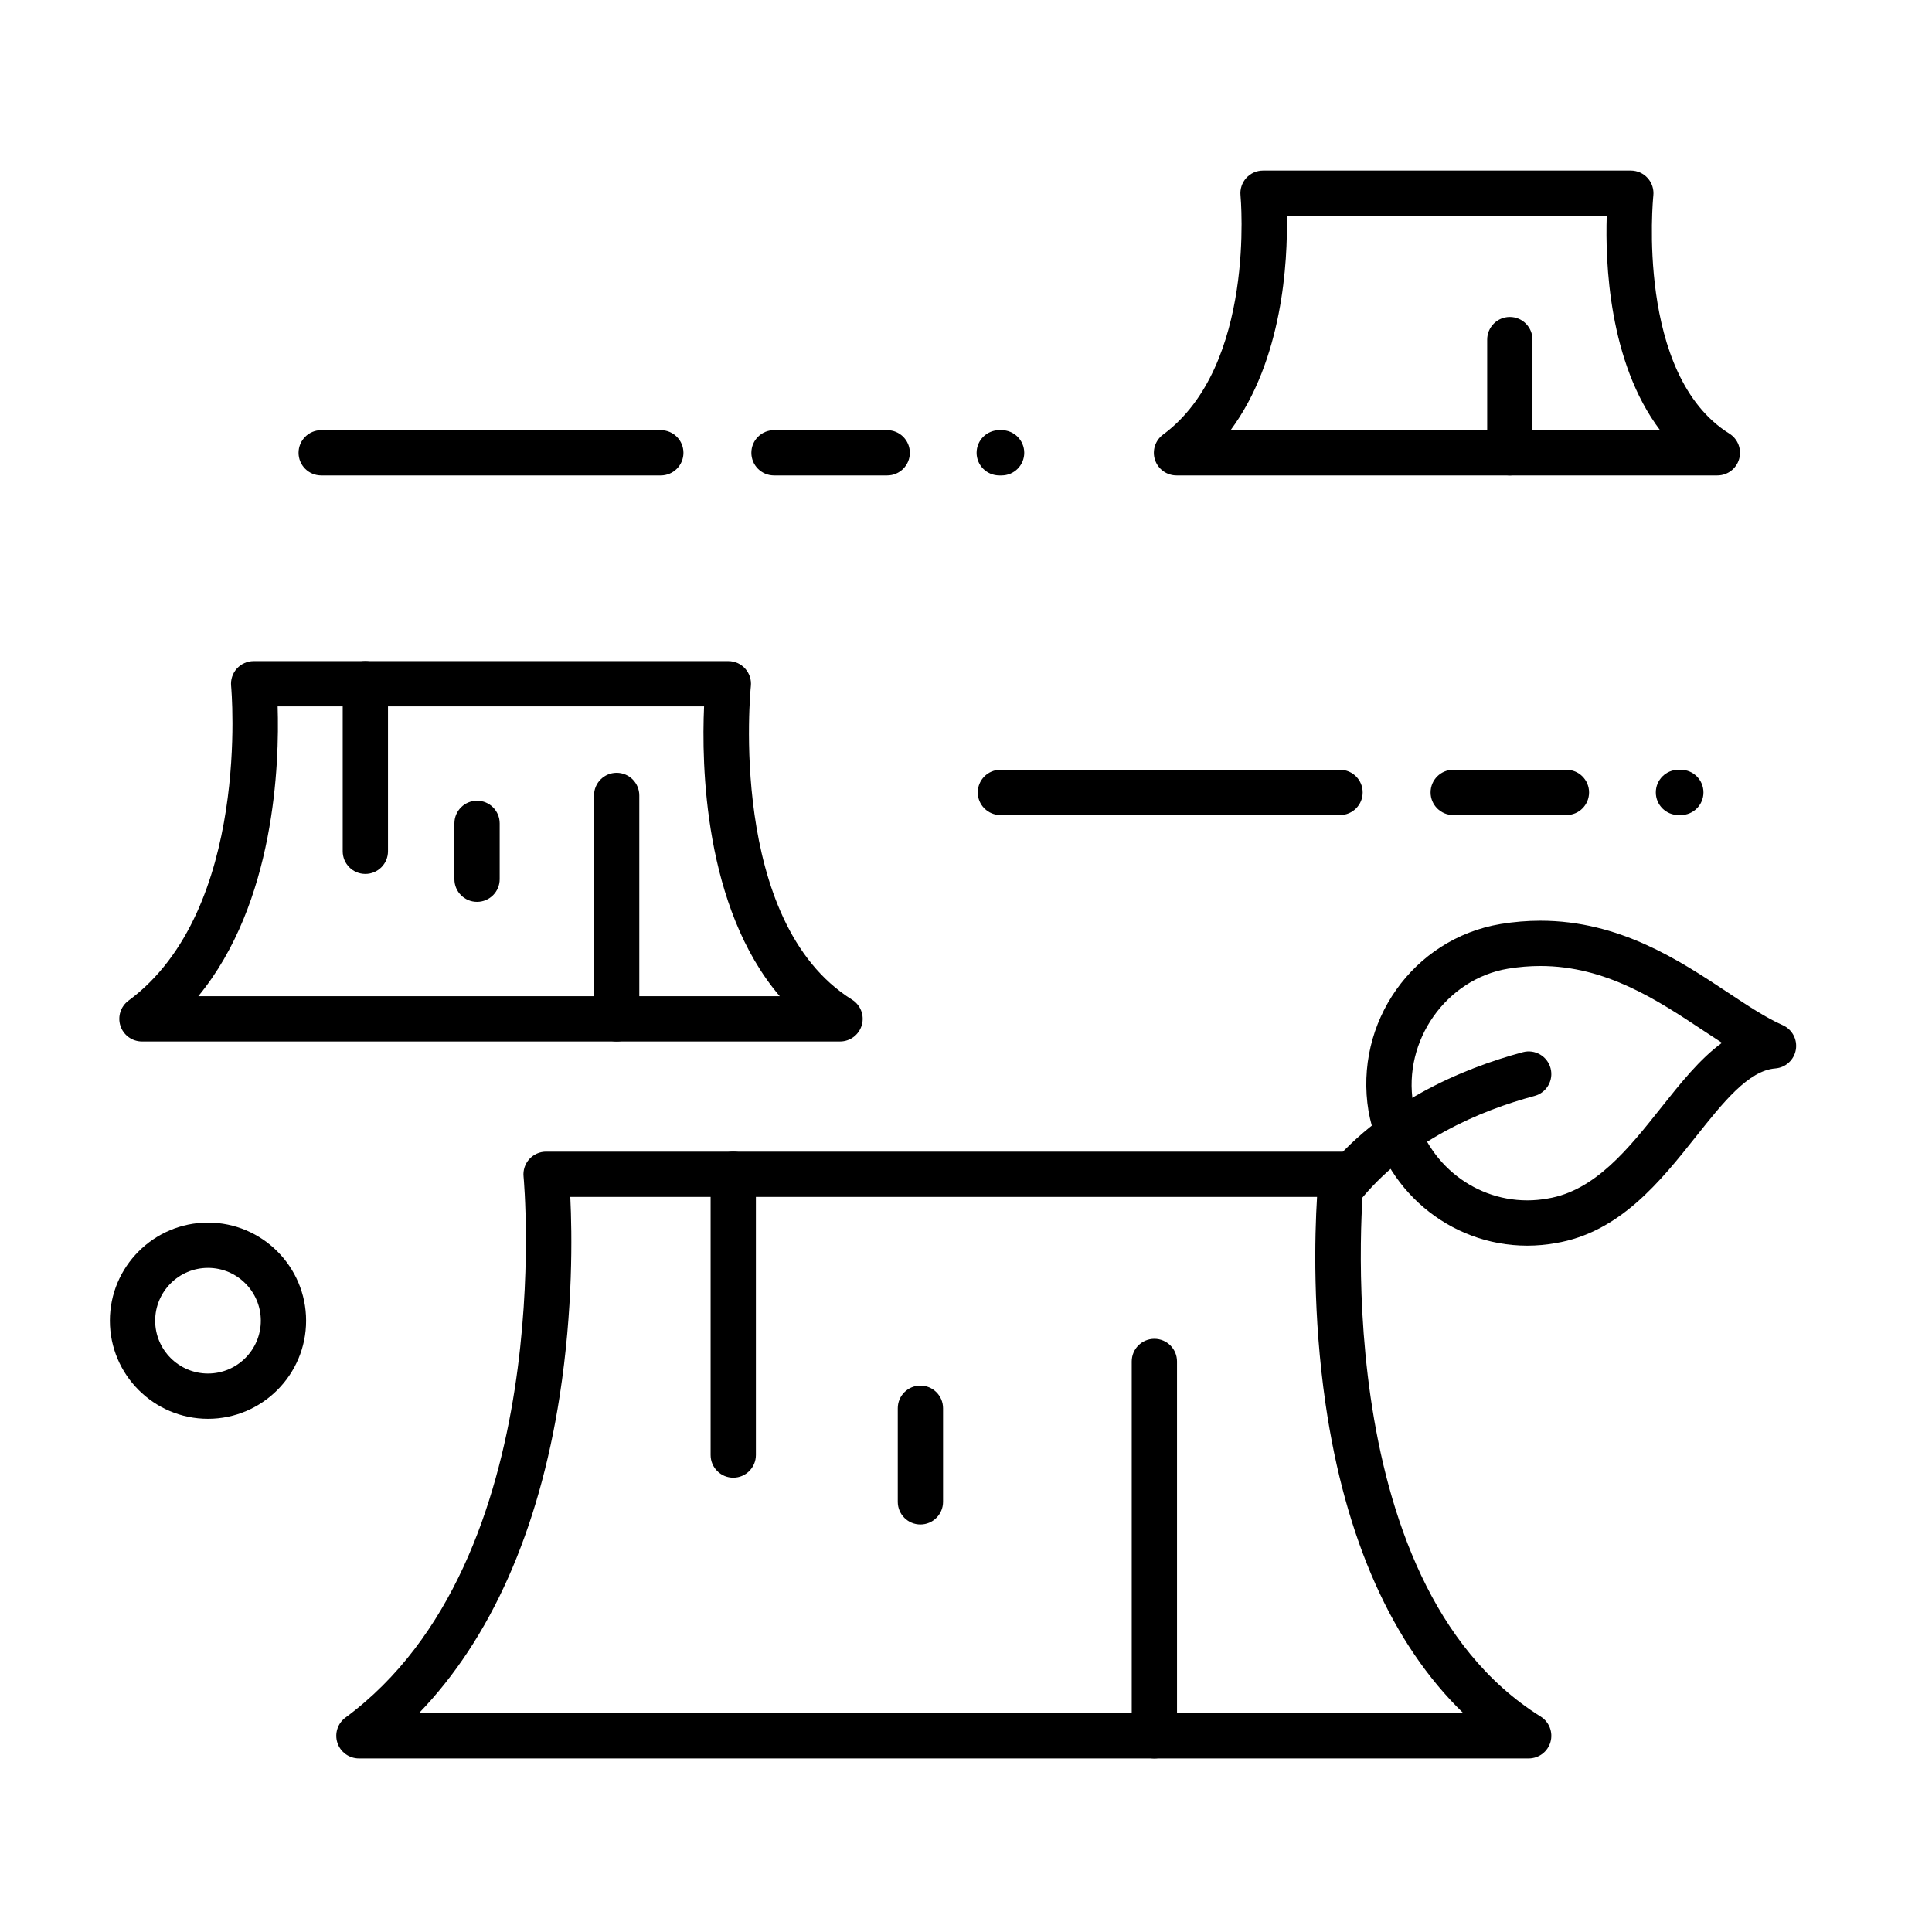 <svg height='100px' width='100px'  fill="#000000" xmlns="http://www.w3.org/2000/svg" xmlns:xlink="http://www.w3.org/1999/xlink" version="1.1" x="0px" y="0px" viewBox="0 0 512 512" enable-background="new 0 0 512 512" xml:space="preserve"><g><g><g><path d="M55.12,376c-14.336,0-26-11.663-26-26s11.664-26,26-26s26,11.663,26,26S69.457,376,55.12,376z M55.12,336     c-7.72,0-14,6.28-14,14s6.28,14,14,14s14-6.28,14-14S62.84,336,55.12,336z"></path></g><g><path d="M404.734,330.11c-20.637,0-38.323-14.979-42.056-35.616c-3.919-23.534,11.796-45.76,35.017-49.626     c3.528-0.578,7.063-0.869,10.521-0.869c20.998,0,36.895,10.541,49.668,19.011c5.218,3.46,10.146,6.728,14.534,8.66     c2.517,1.108,3.958,3.786,3.497,6.497s-2.705,4.762-5.447,4.976c-7.112,0.557-13.837,9.019-20.957,17.977     c-9.507,11.962-20.281,25.52-37.312,28.326C409.793,329.881,407.25,330.11,404.734,330.11z M408.216,255.999     c-2.812,0-5.693,0.238-8.566,0.708c-16.394,2.73-27.918,19.096-25.147,35.734c2.684,14.839,15.404,25.669,30.232,25.669     c1.802,0,3.626-0.165,5.422-0.489c12.557-2.07,21.404-13.202,29.96-23.968c5.262-6.62,10.349-13.021,16.227-17.301     c-1.673-1.075-3.367-2.199-5.091-3.342C439.227,265.037,425.597,255.999,408.216,255.999z"></path></g><g><path d="M355.116,321.15c-1.301,0-2.611-0.421-3.712-1.289c-2.602-2.052-3.047-5.825-0.995-8.427     c15.143-19.199,37.263-28.322,53.152-32.594c3.2-0.861,6.491,1.036,7.352,4.236s-1.036,6.491-4.236,7.352     c-14.137,3.801-33.739,11.82-46.846,28.438C358.647,320.367,356.891,321.15,355.116,321.15z"></path></g><g><path d="M405.12,466H95.119c-2.591,0-4.89-1.663-5.699-4.125c-0.81-2.461,0.052-5.164,2.137-6.703     c56.535-41.719,47.291-142.37,47.191-143.382c-0.167-1.686,0.387-3.363,1.525-4.618c1.137-1.256,2.752-1.972,4.446-1.972h210.8     c1.704,0,3.328,0.725,4.466,1.993s1.683,2.961,1.499,4.654c-0.114,1.064-10.832,107.082,46.813,143.063     c2.271,1.418,3.328,4.168,2.591,6.742S407.798,466,405.12,466z M111.026,454h276.769c-18.801-18.177-31.307-46.112-36.509-81.953     c-3.433-23.648-2.879-44.587-2.257-54.847H151.135c0.478,9.885,0.742,29.804-2.812,52.733     C142.781,405.692,129.995,434.392,111.026,454z"></path></g><g><path d="M194.32,391.6c-3.313,0-6-2.687-6-6V311.2c0-3.313,2.687-6,6-6s6,2.687,6,6V385.6     C200.32,388.913,197.633,391.6,194.32,391.6z"></path></g><g><path d="M243.92,404c-3.313,0-6-2.687-6-6v-24.8c0-3.313,2.687-6,6-6s6,2.687,6,6V398C249.92,401.313,247.233,404,243.92,404z"></path></g><g><path d="M305.92,466c-3.313,0-6-2.687-6-6v-99.2c0-3.313,2.687-6,6-6s6,2.687,6,6V460C311.92,463.313,309.233,466,305.92,466z"></path></g><g><path d="M222.62,276h-185c-2.591,0-4.89-1.663-5.699-4.125c-0.81-2.461,0.052-5.164,2.137-6.703     c32.563-24.029,27.249-82.795,27.191-83.386c-0.164-1.684,0.391-3.362,1.528-4.615c1.137-1.253,2.75-1.97,4.443-1.97h125.8     c1.704,0,3.328,0.725,4.466,1.993c1.138,1.268,1.683,2.96,1.499,4.655c-0.066,0.618-6.285,62.404,26.812,83.062     c2.271,1.418,3.329,4.168,2.591,6.742S225.297,276,222.62,276z M52.553,264h154.09c-20.141-23.602-20.741-61.492-20.055-76.8     H73.578C74.059,202.214,72.929,239.247,52.553,264z"></path></g><g><path d="M96.82,231.6c-3.313,0-6-2.687-6-6v-44.4c0-3.313,2.687-6,6-6s6,2.687,6,6v44.4     C102.82,228.914,100.133,231.6,96.82,231.6z"></path></g><g><path d="M126.42,239c-3.313,0-6-2.687-6-6v-14.8c0-3.313,2.687-6,6-6s6,2.687,6,6V233C132.42,236.313,129.733,239,126.42,239z"></path></g><g><path d="M163.42,276c-3.313,0-6-2.687-6-6v-59.2c0-3.313,2.687-6,6-6s6,2.687,6,6V270C169.42,273.313,166.733,276,163.42,276z"></path></g><g><path d="M455.12,126H311.786c-2.591,0-4.89-1.664-5.699-4.125c-0.81-2.461,0.052-5.165,2.137-6.703     c24.682-18.214,20.569-62.933,20.525-63.382c-0.167-1.686,0.387-3.363,1.524-4.619s2.752-1.971,4.446-1.971h97.466     c1.704,0,3.328,0.725,4.466,1.993c1.138,1.268,1.684,2.96,1.499,4.655c-0.05,0.468-4.77,47.511,20.146,63.062     c2.271,1.417,3.328,4.168,2.591,6.742S457.798,126,455.12,126z M326.119,114H439.93c-13.602-17.992-14.534-44.502-14.13-56.8     h-84.771C341.268,69.285,339.964,95.304,326.119,114z"></path></g><g><path d="M400.12,126c-3.313,0-6-2.687-6-6V90c0-3.313,2.687-6,6-6s6,2.687,6,6v30C406.12,123.313,403.434,126,400.12,126z"></path></g><g><path d="M175.12,126h-90c-3.313,0-6-2.687-6-6s2.687-6,6-6h90c3.313,0,6,2.687,6,6S178.434,126,175.12,126z"></path></g><g><path d="M235.12,126h-30c-3.313,0-6-2.687-6-6s2.687-6,6-6h30c3.313,0,6,2.687,6,6S238.434,126,235.12,126z"></path></g><g><path d="M265.434,126h-0.625c-3.313,0-6-2.687-6-6s2.687-6,6-6h0.625c3.313,0,6,2.687,6,6S268.747,126,265.434,126z"></path></g><g><path d="M355.12,216h-90c-3.313,0-6-2.687-6-6s2.687-6,6-6h90c3.313,0,6,2.687,6,6S358.434,216,355.12,216z"></path></g><g><path d="M415.12,216h-30c-3.313,0-6-2.687-6-6s2.687-6,6-6h30c3.313,0,6,2.687,6,6S418.434,216,415.12,216z"></path></g><g><path d="M445.433,216h-0.625c-3.313,0-6-2.687-6-6s2.687-6,6-6h0.625c3.313,0,6,2.687,6,6S448.746,216,445.433,216z"></path></g></g></g></svg>